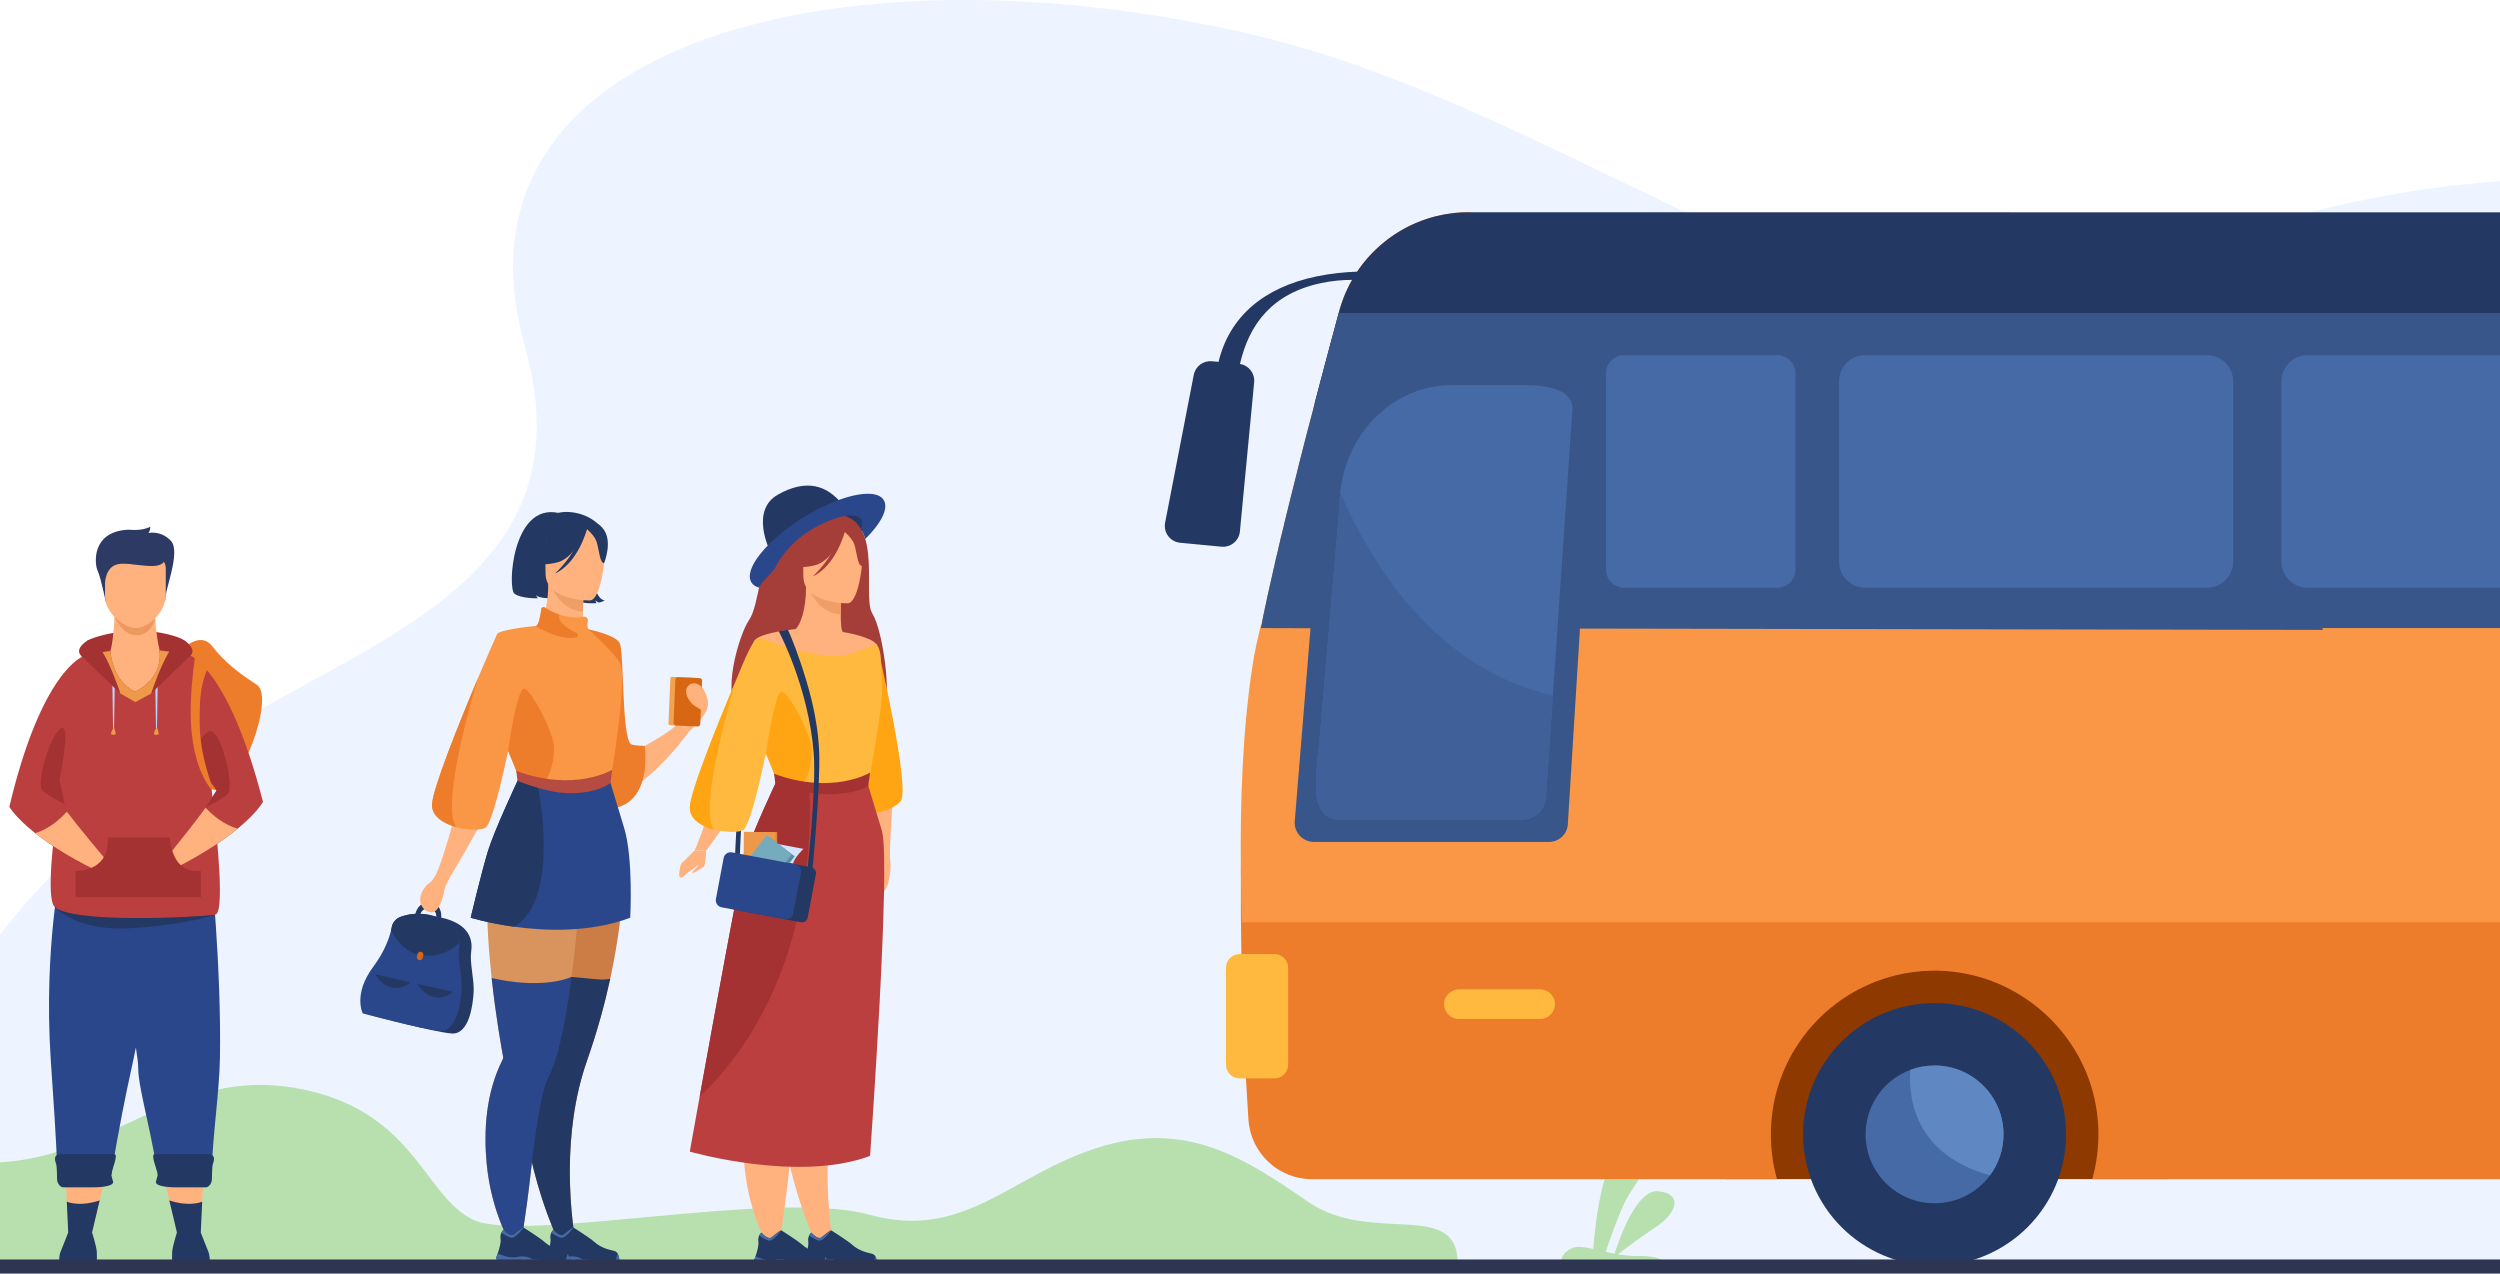 <svg width="530" height="270" viewBox="0 0 530 270" fill="none" xmlns="http://www.w3.org/2000/svg">
<g clip-path="url(#clip0_321_19525)">
<path d="M696.765 184.856C696.738 186.267 696.683 187.653 696.628 189.036C696.545 190.419 696.462 191.775 696.38 193.131C696.157 196.035 695.854 198.914 695.466 201.708C694.995 205.304 694.414 208.846 693.748 212.251C693.553 213.219 693.36 214.159 693.167 215.102C693.084 215.49 693.002 215.85 692.917 216.208L692.862 216.403C692.751 216.9 692.641 217.398 692.528 217.896C692.446 218.366 692.336 218.836 692.223 219.279C691.807 220.995 691.364 222.683 690.921 224.314C690.893 224.452 690.838 224.589 690.811 224.729C690.756 224.897 690.728 225.062 690.673 225.227C690.175 227.081 689.649 228.852 689.12 230.595C688.399 232.946 687.653 235.19 686.904 237.374C686.681 238.009 686.461 238.647 686.238 239.255C685.905 240.167 685.572 241.08 685.269 241.966V241.993C684.964 242.714 684.716 243.377 684.438 244.07C684.022 245.175 683.579 246.228 683.163 247.279C682.527 248.829 681.889 250.323 681.28 251.706C681.142 252.039 681.002 252.341 680.864 252.646C680.586 253.282 680.311 253.892 680.061 254.472C679.507 255.691 678.954 256.851 678.425 257.932C677.9 259.01 677.401 260.035 676.93 260.976C675.158 264.463 673.663 267.339 672.997 268.585C672.774 269.027 672.636 269.278 672.636 269.278C672.636 269.278 -9.898 269.36 -9.926 269.333C-27.96 229.072 -7.517 198.301 35.258 163.518C67.283 137.424 126.76 128.402 111.245 73.308C92.935 8.367 179.449 -12.886 265.798 7.399C333.336 23.255 395.5 79.539 442.319 60.667C533.045 24.085 576.539 40.384 601.665 50.927C602.469 51.26 603.272 51.592 604.046 51.95C607.73 53.553 611.443 55.379 615.182 57.4C615.958 57.815 616.734 58.258 617.536 58.701C620.14 60.167 622.772 61.745 625.404 63.433C626.623 64.236 627.843 65.039 629.087 65.867C629.17 65.922 629.28 65.977 629.365 66.062C631.055 67.195 632.746 68.358 634.436 69.604C636.402 71.042 638.37 72.538 640.363 74.114C643.881 76.88 647.4 79.869 650.945 83.051C652.303 84.269 653.632 85.515 654.99 86.788C656.57 88.254 658.092 89.749 659.56 91.27C660.917 92.681 662.246 94.092 663.521 95.502C663.964 95.973 664.407 96.471 664.851 96.971C665.932 98.189 666.957 99.432 667.981 100.65C668.922 101.783 669.809 102.946 670.695 104.082C671.028 104.525 671.361 104.967 671.692 105.383C672.218 106.103 672.744 106.793 673.242 107.514C674.321 109.037 675.375 110.53 676.344 112.051C677.674 114.072 678.921 116.091 680.086 118.112C680.251 118.389 680.419 118.664 680.584 118.97C680.722 119.217 680.862 119.467 681 119.715C681.388 120.408 681.776 121.128 682.164 121.819C684.768 126.716 686.984 131.641 688.84 136.566C688.95 136.871 689.06 137.174 689.173 137.479C689.366 137.977 689.534 138.475 689.699 138.973C690.032 139.885 690.335 140.798 690.64 141.711C690.918 142.597 691.194 143.51 691.472 144.395C691.499 144.505 691.554 144.645 691.582 144.756C691.805 145.501 691.998 146.221 692.218 146.969C692.579 148.297 692.939 149.626 693.242 150.954C693.74 153.057 694.184 155.133 694.572 157.234C694.599 157.427 694.654 157.65 694.682 157.845C695.043 159.866 695.348 161.857 695.624 163.85C696.565 170.989 696.898 178.018 696.76 184.854L696.765 184.856Z" fill="#EDF4FF"/>
<path d="M-32 269C-32 269 -24.563 247.841 -0.251 246.443C24.065 245.047 37.574 226.272 62.7 230.664C87.825 235.056 89.71 253.491 100.288 258.576C110.866 263.661 164.11 251.977 184.303 257.518C204.5 263.058 213.961 249.266 232.747 243.298C251.534 237.334 263.855 245.512 277.37 254.819C290.885 264.127 309.8 253.773 308.974 268.56L-32 268.997V269Z" fill="#B8E0AF"/>
<path d="M353.878 268H331.36C330.153 266.935 332.194 264.516 334.329 264.354C335.255 264.282 336.427 264.483 337.767 264.776C338.078 260.495 339.846 241.251 346.516 242.023C354.014 242.889 346.516 250.497 344.397 255.003C342.825 258.339 341.171 263.125 340.413 265.383C341.022 265.521 341.652 265.656 342.296 265.778C343.291 262.604 346.989 251.928 351.691 252.547C357.211 253.276 354.993 257.558 351.079 260.099C348.209 261.968 344.682 264.625 343.009 265.907C344.428 266.147 345.908 266.309 347.413 266.273C351.27 266.177 353.152 267.361 353.884 267.997L353.878 268Z" fill="#B8E0AF"/>
<path d="M459.726 202.813H365.692V249.97H459.726V202.813Z" fill="#8E3900"/>
<path d="M410.131 268.326C425.523 268.326 438.001 255.862 438.001 240.488C438.001 225.113 425.523 212.649 410.131 212.649C394.739 212.649 382.262 225.113 382.262 240.488C382.262 255.862 394.739 268.326 410.131 268.326Z" fill="#233862"/>
<path d="M424.75 240.491C424.75 243.742 423.685 246.747 421.883 249.173C419.223 252.768 414.948 255.094 410.131 255.094C402.056 255.094 395.509 248.557 395.509 240.491C395.509 234.228 399.451 228.887 404.991 226.81C406.589 226.21 408.323 225.885 410.131 225.885C418.206 225.885 424.75 232.422 424.75 240.491Z" fill="#466AA5"/>
<path d="M700.339 133.14C699.981 130.573 699.59 128.002 699.125 125.397C699.09 125.148 699.019 124.861 698.983 124.61C698.483 121.901 697.911 119.224 697.269 116.512L311.338 45.013C310.767 45.013 310.16 45.013 309.589 45.049C309.482 45.049 309.34 45.084 309.23 45.084C308.982 45.084 308.765 45.12 308.552 45.12H308.517C308.41 45.155 308.304 45.155 308.194 45.155C308.052 45.191 307.91 45.191 307.8 45.226C306.728 45.333 305.656 45.548 304.584 45.797C304.442 45.832 304.3 45.868 304.155 45.903C304.119 45.939 304.084 45.939 304.048 45.939C303.835 46.01 303.619 46.045 303.441 46.116C303.299 46.152 303.157 46.187 303.012 46.223C302.799 46.294 302.582 46.364 302.369 46.435C302.156 46.506 301.94 46.577 301.727 46.648C301.62 46.684 301.514 46.755 301.368 46.79C301.155 46.861 300.904 46.971 300.655 47.077C300.477 47.148 300.261 47.219 300.084 47.329C299.761 47.435 299.477 47.577 299.154 47.722C298.976 47.829 298.795 47.9 298.582 48.006C298.476 48.077 298.334 48.112 298.224 48.183C297.975 48.325 297.759 48.432 297.546 48.541C297.333 48.683 297.116 48.79 296.903 48.935C296.69 49.041 296.509 49.148 296.296 49.293C296.261 49.328 296.225 49.328 296.19 49.364C295.973 49.47 295.796 49.612 295.618 49.718C295.441 49.86 295.26 49.967 295.082 50.112C294.905 50.218 294.724 50.325 294.546 50.47C294.44 50.541 294.333 50.647 294.188 50.718C293.723 51.076 293.258 51.466 292.832 51.86C292.725 51.931 292.619 52.002 292.548 52.073C292.406 52.215 292.261 52.321 292.154 52.428C292.012 52.569 291.867 52.679 291.725 52.821L290.94 53.605C290.798 53.746 290.656 53.892 290.546 54.033C290.369 54.175 290.223 54.353 290.081 54.498C290.01 54.604 289.904 54.711 289.797 54.817C289.62 55.066 289.439 55.282 289.261 55.495C289.155 55.601 289.084 55.707 288.974 55.817C288.903 55.959 288.796 56.065 288.725 56.172C288.548 56.423 288.367 56.636 288.189 56.885C288.118 56.991 288.047 57.097 287.976 57.242C287.87 57.349 287.799 57.455 287.728 57.6C287.585 57.778 287.443 57.994 287.298 58.207C287.298 58.23 287.286 58.242 287.263 58.242C287.227 58.349 287.156 58.42 287.121 58.526C287.014 58.668 286.943 58.813 286.836 58.955C286.765 59.097 286.694 59.168 286.659 59.313C286.623 59.313 286.623 59.348 286.623 59.348C286.588 59.458 286.517 59.561 286.446 59.671C286.339 59.848 286.233 60.064 286.123 60.242C286.016 60.493 285.874 60.742 285.765 60.993C285.658 61.206 285.551 61.422 285.48 61.635C285.409 61.741 285.374 61.848 285.303 61.954C285.267 62.096 285.232 62.206 285.161 62.312C285.054 62.56 284.983 62.777 284.873 63.025C284.802 63.238 284.696 63.454 284.625 63.702C284.589 63.809 284.518 63.95 284.483 64.096C284.447 64.202 284.412 64.308 284.376 64.418C284.341 64.489 284.341 64.56 284.305 64.631C284.27 64.737 284.234 64.879 284.199 64.989C284.128 65.166 284.092 65.347 284.021 65.524C283.986 65.666 283.95 65.811 283.915 65.953C283.879 66.095 283.844 66.205 283.808 66.347C283.414 67.737 283.059 69.165 282.665 70.665C282.594 70.916 282.523 71.165 282.452 71.413C282.023 72.984 281.596 74.587 281.167 76.228C281.06 76.551 280.989 76.905 280.883 77.263C280.847 77.441 280.812 77.586 280.776 77.728C280.634 78.228 280.492 78.728 280.382 79.227C280.24 79.727 280.098 80.263 279.953 80.763C279.953 80.833 279.918 80.904 279.882 81.014C279.847 81.266 279.775 81.514 279.704 81.765C279.633 81.978 279.598 82.159 279.562 82.336C279.42 82.801 279.314 83.23 279.204 83.691C279.026 84.297 278.881 84.903 278.704 85.51C278.597 85.974 278.452 86.474 278.345 86.974C277.951 88.438 277.561 89.934 277.167 91.434C276.989 92.182 276.808 92.895 276.595 93.646C276.418 94.395 276.201 95.146 276.024 95.894C275.846 96.642 275.63 97.394 275.452 98.142C275.275 98.819 275.129 99.497 274.952 100.177C274.451 102.141 273.951 104.102 273.486 106.027C273.309 106.775 273.128 107.491 272.95 108.204C272.879 108.456 272.844 108.704 272.773 108.917C272.595 109.665 272.414 110.378 272.237 111.094C272.201 111.236 272.201 111.342 272.166 111.487C272.024 112.058 271.882 112.629 271.736 113.2C271.665 113.451 271.63 113.7 271.559 113.912C271.417 114.554 271.271 115.16 271.129 115.767C271.058 116.16 270.952 116.515 270.881 116.873C270.703 117.515 270.558 118.121 270.416 118.763C270.416 118.798 270.416 118.869 270.38 118.905C270.309 119.259 270.238 119.617 270.167 119.94C270.132 120.011 270.132 120.046 270.132 120.121C270.061 120.404 269.99 120.691 269.918 120.975C269.847 121.298 269.776 121.652 269.705 121.975C269.528 122.652 269.383 123.294 269.24 123.974C269.205 124.116 269.169 124.297 269.134 124.474C268.956 125.261 268.776 126.08 268.598 126.864C268.562 127.148 268.491 127.435 268.42 127.722C268.42 127.793 268.385 127.864 268.385 127.935C268.314 128.183 268.278 128.47 268.207 128.718C268.172 128.825 268.172 128.931 268.136 129.041C268.065 129.434 267.994 129.825 267.888 130.218V130.254C267.852 130.505 267.781 130.718 267.746 130.966C267.604 131.718 267.461 132.427 267.316 133.143C266.567 136.855 265.996 140.099 265.673 142.705C263.923 155.834 263.245 170.427 263.064 184.556C263.029 190.623 263.064 196.579 263.171 202.252C263.206 204.819 263.277 207.318 263.348 209.744C263.561 216.664 263.849 223.05 264.133 228.616C264.31 231.864 264.527 234.789 264.669 237.392C265.169 244.49 271.026 249.985 278.135 249.985H376.715C376.679 249.879 376.679 249.772 376.644 249.663C375.824 246.738 375.43 243.671 375.43 240.494C375.43 227.152 382.966 215.555 394.04 209.74C398.718 207.28 404.006 205.887 409.611 205.78C415.575 205.709 421.218 207.138 426.148 209.74C437.113 215.484 444.687 226.865 444.865 239.994C444.9 243.348 444.471 246.593 443.651 249.663C443.615 249.769 443.58 249.876 443.58 249.985H640.135C639.28 246.951 638.779 243.777 638.779 240.494C638.779 221.051 654.567 205.316 673.997 205.316C681.497 205.316 688.461 207.634 694.143 211.63C694.179 211.453 694.25 211.272 694.286 211.095C694.857 208.989 695.429 206.812 695.964 204.603C696.107 204.032 696.252 203.426 696.358 202.82C696.5 202.178 696.646 201.536 696.788 200.894L696.859 200.643C696.965 200.178 697.072 199.714 697.182 199.217C697.43 198.005 697.682 196.792 697.931 195.541C698.786 191.151 699.539 186.585 700.146 181.947C700.646 178.345 701.04 174.633 701.324 170.889C701.431 169.141 701.537 167.393 701.644 165.609C701.715 163.826 701.786 162.042 701.821 160.22C701.999 151.406 701.573 142.347 700.355 133.14H700.339Z" fill="#ED7D2B"/>
<path d="M326.506 216.02H309.285C307.558 216.02 306.144 214.607 306.144 212.882C306.144 211.156 307.558 209.744 309.285 209.744H326.506C328.234 209.744 329.648 211.156 329.648 212.882C329.648 214.607 328.234 216.02 326.506 216.02Z" fill="#FFB93E"/>
<path d="M700.339 133.14C700.339 133.14 267.468 131.844 267.284 132.605C266.545 135.665 265.976 138.336 265.634 140.477C263.432 154.286 262.887 170.144 263.061 184.563C263.106 188.336 263.203 192.009 263.332 195.521H545.859V195.538H697.911C698.767 191.148 699.519 186.582 700.126 181.944C700.627 178.342 701.021 174.63 701.305 170.886C701.411 169.138 701.518 167.39 701.624 165.606C701.695 163.823 701.766 162.039 701.802 160.217C701.979 151.403 701.553 142.344 700.336 133.137L700.339 133.14Z" fill="#F99746"/>
<path d="M262.809 202.262H270.189C271.791 202.262 273.092 203.561 273.092 205.161V225.724C273.092 227.323 271.791 228.623 270.189 228.623H262.809C261.207 228.623 259.906 227.323 259.906 225.724V205.161C259.906 203.561 261.207 202.262 262.809 202.262Z" fill="#FFB93E"/>
<path d="M700.339 133.14C699.98 130.573 699.59 128.002 699.125 125.396C699.089 125.148 699.018 124.861 698.983 124.609C698.482 121.9 697.911 119.224 697.268 116.511C696.874 114.799 696.413 113.086 695.948 111.374C695.66 110.41 695.412 109.484 695.128 108.52C695.092 108.378 695.021 108.197 694.986 108.055C694.627 106.914 694.272 105.737 693.914 104.595C693.52 103.418 693.129 102.241 692.7 101.064C692.487 100.422 692.27 99.78 692.022 99.138C691.88 98.745 691.738 98.355 691.592 97.961C689.2 91.611 686.343 85.261 682.985 78.947C682.484 78.053 681.984 77.124 681.484 76.234C681.306 75.915 681.125 75.593 680.948 75.273C680.735 74.88 680.518 74.522 680.305 74.167C678.804 71.561 677.199 68.959 675.485 66.353C674.235 64.389 672.876 62.463 671.485 60.503C670.842 59.574 670.164 58.684 669.486 57.755C669.057 57.22 668.627 56.649 668.201 56.078C667.058 54.614 665.915 53.117 664.701 51.653C663.381 50.083 662.057 48.48 660.665 46.909C660.094 46.267 659.522 45.626 658.951 45.016H426.07C426.07 45.016 426.058 45.007 426.048 45H311.335C310.754 45 310.176 45.016 309.601 45.052C309.475 45.061 309.346 45.071 309.22 45.081C309.004 45.097 308.784 45.113 308.565 45.136C308.545 45.136 308.526 45.136 308.507 45.142C308.4 45.152 308.3 45.161 308.193 45.174H308.184C308.058 45.187 307.925 45.203 307.8 45.222C306.718 45.355 305.649 45.555 304.603 45.806C304.455 45.842 304.306 45.88 304.154 45.919C304.116 45.929 304.08 45.938 304.041 45.948C303.841 46 303.638 46.058 303.438 46.116C303.299 46.155 303.163 46.197 303.028 46.238C302.811 46.306 302.595 46.374 302.379 46.445C302.162 46.516 301.949 46.59 301.736 46.667C301.62 46.706 301.504 46.748 301.391 46.793C301.152 46.88 300.916 46.974 300.68 47.071C300.48 47.151 300.28 47.232 300.08 47.319C299.773 47.451 299.47 47.59 299.169 47.732C298.979 47.819 298.788 47.912 298.601 48.009C298.475 48.073 298.349 48.135 298.223 48.202C298.001 48.319 297.778 48.438 297.558 48.56C297.339 48.683 297.119 48.806 296.903 48.931C296.706 49.051 296.512 49.17 296.315 49.289C296.27 49.318 296.228 49.344 296.186 49.373C295.999 49.489 295.812 49.612 295.624 49.734C295.444 49.854 295.266 49.973 295.088 50.099C294.911 50.221 294.736 50.347 294.565 50.473C294.449 50.56 294.336 50.644 294.22 50.731C293.745 51.089 293.28 51.463 292.828 51.85C292.738 51.927 292.648 52.008 292.554 52.089C292.418 52.208 292.283 52.327 292.15 52.45C292.015 52.572 291.882 52.692 291.753 52.821C291.479 53.079 291.211 53.343 290.946 53.614C290.811 53.756 290.675 53.898 290.539 54.043C290.394 54.201 290.249 54.359 290.11 54.517C290.013 54.623 289.919 54.733 289.826 54.843C289.632 55.062 289.448 55.281 289.27 55.504C289.18 55.614 289.09 55.726 288.999 55.839C288.909 55.952 288.818 56.068 288.734 56.181C288.557 56.413 288.383 56.649 288.215 56.884C288.131 57 288.05 57.116 287.969 57.236C287.889 57.352 287.805 57.471 287.727 57.59C285.151 57.681 282.19 57.958 279.145 58.59C267.794 60.954 260.623 67.211 258.327 76.718L256.945 76.586C255.102 76.412 253.429 77.66 253.078 79.475L247.005 110.81C246.601 112.89 248.08 114.863 250.191 115.063L258.944 115.899C260.92 116.086 262.673 114.641 262.86 112.667L265.882 81.043C266.063 79.146 264.73 77.457 262.87 77.163C264.849 68.594 269.805 62.167 280.15 59.996C282.432 59.519 284.644 59.338 286.652 59.332C286.652 59.335 286.649 59.338 286.646 59.342C286.581 59.448 286.523 59.561 286.465 59.671C286.358 59.864 286.252 60.061 286.148 60.254C286.022 60.496 285.897 60.741 285.777 60.986C285.674 61.196 285.577 61.409 285.48 61.622C285.428 61.738 285.373 61.854 285.325 61.97C285.273 62.089 285.222 62.205 285.173 62.325C285.073 62.56 284.976 62.796 284.883 63.034C284.796 63.254 284.715 63.476 284.631 63.699C284.582 63.834 284.534 63.969 284.489 64.105C284.45 64.211 284.415 64.321 284.379 64.431C284.356 64.498 284.334 64.56 284.311 64.627C284.273 64.75 284.234 64.873 284.195 64.995C284.14 65.172 284.089 65.347 284.037 65.524C283.992 65.672 283.95 65.824 283.911 65.975C283.882 66.098 283.843 66.224 283.811 66.35C283.433 67.746 283.046 69.184 282.649 70.668C282.581 70.913 282.516 71.161 282.448 71.41C282.025 72.974 281.599 74.58 281.16 76.218C281.067 76.573 280.973 76.928 280.876 77.286C280.85 77.379 280.824 77.473 280.799 77.569C280.731 77.831 280.66 78.095 280.589 78.359C280.511 78.653 280.434 78.943 280.359 79.237C280.227 79.743 280.091 80.249 279.956 80.759C279.936 80.836 279.914 80.917 279.891 80.998C279.811 81.297 279.73 81.601 279.652 81.901C279.614 82.046 279.575 82.191 279.539 82.336C279.42 82.784 279.304 83.229 279.187 83.681C279.187 83.691 279.187 83.694 279.181 83.7C279.023 84.3 278.865 84.906 278.706 85.513H404.923V133.143H700.345L700.339 133.14Z" fill="#233862"/>
<path d="M700.339 133.14C699.981 130.573 699.59 128.003 699.125 125.397C699.09 125.149 699.019 124.862 698.983 124.61C698.483 121.901 697.911 119.224 697.269 116.512C696.875 114.8 696.413 113.087 695.948 111.375C695.661 110.41 695.412 109.485 695.128 108.521C695.093 108.379 695.022 108.198 694.986 108.056C694.628 106.914 694.273 105.737 693.914 104.596C693.52 103.419 693.13 102.241 692.7 101.064C692.487 100.423 692.271 99.781 692.022 99.139C691.88 98.746 691.738 98.355 691.593 97.962C689.2 91.612 686.343 85.262 682.985 78.947C682.485 78.054 681.984 77.125 681.484 76.235C681.306 75.916 681.126 75.593 680.948 75.274C680.735 74.88 680.519 74.522 680.306 74.168C678.804 71.562 677.2 68.959 675.485 66.353H283.805C283.411 67.743 283.056 69.172 282.662 70.672C282.591 70.923 282.52 71.172 282.449 71.42C282.019 72.991 281.593 74.593 281.164 76.235C281.057 76.558 280.986 76.912 280.88 77.27C280.844 77.448 280.809 77.593 280.773 77.735C280.631 78.234 280.489 78.734 280.379 79.234C280.237 79.734 280.095 80.269 279.95 80.769C279.95 80.84 279.914 80.911 279.879 81.021C279.843 81.272 279.772 81.521 279.701 81.772C279.63 81.985 279.595 82.166 279.559 82.343C279.417 82.808 279.311 83.237 279.201 83.698C279.023 84.304 278.878 84.91 278.7 85.516C278.594 85.981 278.449 86.481 278.342 86.981C277.948 88.445 277.557 89.941 277.164 91.441C276.986 92.189 276.805 92.902 276.592 93.653C276.414 94.401 276.198 95.153 276.021 95.901C275.843 96.649 275.627 97.401 275.449 98.149C275.272 98.826 275.126 99.503 274.949 100.184C274.448 102.148 273.948 104.109 273.483 106.034C273.305 106.782 273.125 107.498 272.947 108.211C272.876 108.463 272.84 108.711 272.769 108.924C272.592 109.672 272.411 110.385 272.233 111.101C272.198 111.242 272.198 111.349 272.162 111.494C272.02 112.065 271.878 112.636 271.733 113.207C271.662 113.458 271.626 113.706 271.555 113.919C271.413 114.561 271.268 115.167 271.126 115.774C271.055 116.167 270.948 116.522 270.877 116.88C270.7 117.522 270.555 118.128 270.412 118.77C270.412 118.805 270.412 118.876 270.377 118.912C270.306 119.266 270.235 119.624 270.164 119.947C270.128 120.018 270.128 120.053 270.128 120.127C270.057 120.411 269.986 120.698 269.915 120.982C269.844 121.305 269.773 121.659 269.702 121.982C269.525 122.659 269.379 123.301 269.237 123.981C269.202 124.123 269.166 124.304 269.131 124.481C268.953 125.268 268.772 126.087 268.595 126.871C268.559 127.155 268.488 127.442 268.417 127.729C268.417 127.8 268.382 127.871 268.382 127.942C268.311 128.19 268.275 128.477 268.204 128.725C268.169 128.832 268.169 128.938 268.133 129.048C268.062 129.441 267.991 129.831 267.884 130.225V130.26C267.849 130.512 267.778 130.725 267.742 130.973C267.6 131.725 267.458 132.434 267.313 133.15L277.812 133.185H281.777L303.422 133.221L330.174 133.256H334.962L492.442 133.54C492.406 133.398 492.371 133.256 492.3 133.147H700.355L700.339 133.14Z" fill="#38568A"/>
<path d="M338.126 82.224C338.317 79.163 335.882 76.577 332.812 76.577H308.487C292.832 76.577 282.048 88.967 280.137 104.895L274.49 174.088C274.296 176.459 276.169 178.487 278.548 178.487H328.408C330.51 178.487 332.25 176.855 332.379 174.759L338.123 82.227L338.126 82.224Z" fill="#38568A"/>
<path d="M333.367 86.619L329.209 147.482L327.753 168.776C327.753 171.518 325.528 173.74 322.787 173.74H283.934C277.108 173.74 279.139 163.629 279.688 157.25L283.982 107.227C283.982 106.263 284.031 105.308 284.131 104.366C285.454 91.579 295.563 81.633 307.839 81.633H322.403C325.357 81.633 333.364 81.633 333.364 86.619H333.367Z" fill="#466AA5"/>
<path d="M424.75 240.491C424.75 243.742 423.685 246.748 421.883 249.173C405.65 244.7 404.578 232.422 404.991 226.814C406.589 226.214 408.323 225.888 410.131 225.888C418.206 225.888 424.75 232.425 424.75 240.494V240.491Z" fill="#5F87C1"/>
<path d="M329.209 147.482L327.753 168.777C327.753 171.518 325.528 173.74 322.787 173.74H283.934C277.108 173.74 279.139 163.63 279.688 157.25L283.982 107.227C283.982 106.263 284.031 105.308 284.131 104.367C290.901 120.127 304.465 141.732 329.206 147.482H329.209Z" fill="#3F6098"/>
<path d="M395.435 75.287H467.878C470.946 75.287 473.432 77.773 473.432 80.834V119.05C473.432 122.114 470.942 124.597 467.878 124.597H395.435C392.371 124.597 389.881 122.111 389.881 119.05V80.834C389.881 77.77 392.371 75.287 395.435 75.287Z" fill="#466AA5"/>
<path d="M376.789 75.287H344.335C342.208 75.287 340.483 77.009 340.483 79.134V120.753C340.483 122.878 342.208 124.6 344.335 124.6H376.789C378.917 124.6 380.641 122.878 380.641 120.753V79.134C380.641 77.009 378.917 75.287 376.789 75.287Z" fill="#466AA5"/>
<path d="M489.213 75.287H561.657C564.721 75.287 567.21 77.773 567.21 80.834V119.05C567.21 122.114 564.721 124.597 561.657 124.597H489.213C486.146 124.597 483.66 122.111 483.66 119.05V80.834C483.66 77.77 486.149 75.287 489.213 75.287Z" fill="#466AA5"/>
<path d="M183.194 109.284C181.844 107.236 176.478 108.381 171.212 111.845C165.946 115.308 162.773 119.778 164.125 121.826C165.475 123.874 170.841 122.729 176.107 119.266C181.373 115.802 184.546 111.332 183.194 109.284Z" fill="#233862"/>
<path d="M155.685 185.42L156.725 185.482C156.715 185.459 157.128 167.347 158.72 160.02C161.684 146.369 169.429 135.681 169.513 135.587L167.654 134.991C167.563 135.091 166.094 137.361 164.012 141.557C162.094 145.42 159.014 151.858 157.651 159.352C156.308 166.754 155.646 185.32 155.685 185.42Z" fill="#233862"/>
<path d="M174.473 109.126C174.473 109.126 167.677 107.678 164.416 113.199C161.155 118.72 160.974 128.312 158.798 131.45C156.625 134.587 152.79 147.829 156.864 150.79C160.942 153.754 186.057 150.68 187.465 149.329C188.876 147.978 187.381 134.071 184.927 130.047C182.474 126.019 188.453 107.075 174.47 109.126H174.473Z" fill="#A53D38"/>
<path d="M186.031 176.107C181.243 160.814 186.641 151.742 186.122 144.092C185.734 138.364 186.845 138.219 185.847 136.645C184.833 135.046 179.248 134.046 178.734 134.001C178.337 133.791 178.24 132.004 178.247 130.25C178.253 128.144 178.415 125.906 178.415 125.906L171.302 124.5L170.879 124.416C170.899 129.357 169.597 132.601 168.651 133.362C167.767 133.452 163.973 133.881 161.636 134.755C160.754 135.084 160.083 135.478 159.85 135.939C157.897 139.79 155.947 149.503 154.575 156.434C153.809 160.298 153.228 163.294 152.925 163.929C152.076 165.703 149.486 175.455 147.271 180.267L149.712 180.36C149.712 180.36 159.424 167.157 160.273 163.548C160.541 162.407 161.19 160.156 161.952 157.611C163.634 162.226 164.499 164.168 164.457 165.964C164.403 168.292 162.824 170.385 159.521 177.784C157.697 181.873 190.926 191.722 186.034 176.103L186.031 176.107Z" fill="#FFB27D"/>
<path d="M167.854 248.785C168.322 250.646 168.839 252.417 169.362 254.065C169.475 254.419 169.585 254.764 169.698 255.106C169.753 255.274 169.811 255.442 169.866 255.606C169.975 255.932 170.085 256.251 170.195 256.564C170.337 256.97 170.479 257.37 170.618 257.754C170.721 258.041 170.825 258.318 170.925 258.592C172.484 262.769 173.788 265.417 173.788 265.417L176.894 265.204C176.894 265.204 175.729 259.663 175.496 251.723C175.49 251.439 175.48 251.156 175.474 250.865C175.461 250.249 175.454 249.624 175.454 248.982C175.454 248.721 175.454 248.453 175.458 248.185C175.519 241.348 176.368 233.27 179.071 225.555C181.269 219.283 182.864 213.416 184.017 208.111C187.736 190.993 186.861 179.744 186.861 179.744L169.385 181.786L168.571 181.879C168.497 189.896 168.29 200.784 168.109 209.295C168.077 210.772 168.048 212.178 168.019 213.484C167.899 218.947 167.806 222.685 167.806 222.685C164.445 229.912 165.665 240.113 167.848 248.782L167.854 248.785Z" fill="#FFB27D"/>
<path d="M178.415 125.906C178.415 125.906 178.253 128.141 178.247 130.25C174.266 130.137 172.161 126.509 171.299 124.5L178.411 125.906H178.415Z" fill="#EF9E67"/>
<path d="M189.27 169.46C189.27 169.46 188.44 180.999 188.718 182.376C188.995 183.753 188.627 188.668 186.738 189.574C184.85 190.48 181.124 166.718 189.27 169.46Z" fill="#FFB27D"/>
<path d="M179.742 127.902C179.742 127.902 170.324 128.057 170.317 122.197C170.311 116.337 169.09 112.409 175.105 112.064C181.12 111.716 182.289 113.951 182.767 115.908C183.245 117.863 182.192 127.712 179.742 127.905V127.902Z" fill="#FFB27D"/>
<path d="M179.394 111.919C179.394 111.919 176.814 118.795 172.856 119.811C168.897 120.827 167.18 119.769 167.18 119.769C167.18 119.769 170.215 117.36 170.844 113.154C170.844 113.154 177.443 108.646 179.39 111.919H179.394Z" fill="#A53D38"/>
<path d="M178.757 112.477C178.757 112.477 180.681 114.012 181.153 115.505C181.621 116.998 181.834 120.069 182.728 119.965C182.728 119.965 184.672 115.292 182.486 112.648C180.171 109.845 178.754 112.477 178.754 112.477H178.757Z" fill="#A53D38"/>
<path d="M185.983 136.829C185.983 136.829 193.135 167.267 190.926 169.85C188.718 172.433 183.055 172.846 182.228 172.294C181.399 171.743 185.986 136.826 185.986 136.826L185.983 136.829Z" fill="#FFA412"/>
<path d="M179.113 112.709C179.113 112.709 177.275 119.907 172.281 122.213C172.281 122.213 177.275 117.788 177.698 113.038C178.121 108.284 179.113 112.709 179.113 112.709Z" fill="#A53D38"/>
<path d="M157.829 247.282C158.834 257.992 163.26 264.923 163.26 264.923L164.771 266.297C164.771 266.297 166.146 258.453 167.141 249.475C168.087 240.942 169.385 231.908 170.854 229.151C173.049 225.033 174.667 216.609 175.829 207.711C177.753 192.986 178.435 176.951 178.435 176.951L160.716 176.074C158.934 179.067 158.159 183.975 157.971 189.554C157.778 195.424 158.239 202.035 158.882 207.943C159.78 216.215 161.026 223.111 161.316 224.662C161.316 224.662 161.316 224.665 161.316 224.668C161.355 224.871 161.294 225.075 161.2 225.262C157.674 232.234 157.164 240.206 157.826 247.285L157.829 247.282Z" fill="#FFB27D"/>
<path d="M184.459 245.047C169.197 250.775 146.235 244.141 146.235 244.141C146.235 244.141 147.081 239.4 148.324 232.518C151.443 215.239 157.061 184.443 158.049 181.176C159.431 176.613 164.451 165.967 164.451 165.967C166.805 166.75 169.239 167.16 171.561 167.331C178.267 167.834 184.017 166.396 184.017 166.396C184.017 166.396 184.953 169.527 186.952 176.068C188.95 182.611 184.456 245.047 184.456 245.047H184.459Z" fill="#BC3F3F"/>
<path d="M186.877 148.568C186.115 156.095 184.023 166.306 184.023 166.306C182.867 166.915 181.692 167.364 180.52 167.68C172.419 169.876 164.457 165.877 164.457 165.877C164.457 165.877 164.444 165.645 164.425 165.361C164.409 165.129 164.386 164.867 164.357 164.674C164.299 164.248 162.375 159.678 162.375 159.678C162.375 159.678 162.304 160.033 162.175 160.64C161.471 163.981 159.059 174.955 157.58 175.945C156.725 176.516 153.981 176.526 151.411 175.826C148.734 175.1 146.238 173.601 146.238 171.166C146.238 168.051 151.911 153.957 155.998 144.302C155.998 144.292 156.002 144.289 156.002 144.289C158.178 139.142 159.443 135.559 161.106 135.159C161.106 135.159 172.303 139.709 178.505 139.013C180.636 138.774 184.546 136.974 185.747 136.529C185.782 136.565 185.815 136.603 185.847 136.642C185.873 136.671 185.895 136.7 185.918 136.732C185.944 136.765 185.963 136.8 185.983 136.832C186.89 138.171 186.748 140.39 186.793 141.235C186.883 142.889 187.216 145.201 186.874 148.572L186.877 148.568Z" fill="#FFB93E"/>
<path d="M162.372 159.756C162.372 159.756 164.293 164.338 164.354 164.767C164.38 164.961 164.406 165.222 164.422 165.457C165.352 166.215 166.476 166.789 167.619 167.138C170.87 168.121 172.284 161.894 172.09 158.788C171.897 155.682 167.296 146.814 165.765 146.63C164.235 146.446 162.372 159.759 162.372 159.759V159.756Z" fill="#FFA412"/>
<path d="M162.175 160.72C162.301 160.114 162.372 159.756 162.372 159.756C162.272 160.085 162.204 160.404 162.175 160.72Z" fill="#E58638"/>
<path d="M175.603 168.386C181.541 168.386 183.894 166.722 184.075 166.583L184.459 163.79C184.401 163.832 176.436 168.611 164.109 164.035L164.371 166.151C169.111 167.912 172.52 168.386 175.603 168.386Z" fill="#A53232"/>
<path d="M146.238 171.275C146.238 173.717 148.731 175.22 151.411 175.948C147.72 171.559 155.795 145.004 156.002 144.327C151.914 154.012 146.242 168.15 146.242 171.272L146.238 171.275Z" fill="#FFA412"/>
<path d="M172.003 268.023H173.985C174.651 267.919 175.141 267.726 175.823 267.636C176.856 267.5 177.334 267.923 177.427 268.023C177.44 268.036 177.447 268.042 177.447 268.042H185.87C186.083 267.739 185.88 267.039 185.68 266.523C185.544 266.171 185.253 265.907 184.892 265.804C183.997 265.546 182.238 265.317 180.624 263.856C179.716 263.037 176.242 260.844 176.242 260.844H176.223C176.145 260.844 175.784 260.953 174.202 262.285C173.385 262.972 171.993 261.315 171.993 261.315C171.993 261.315 171.732 261.531 171.538 261.934C171.38 262.25 171.267 262.688 171.357 263.224C171.483 263.982 171.076 265.391 170.754 266.342C170.557 266.92 170.392 267.329 170.392 267.329C170.392 267.329 170.298 267.803 172.003 268.019V268.023Z" fill="#233862"/>
<path d="M171.539 261.933C172.013 262.265 173.011 262.923 173.673 263.007C174.567 263.123 176.24 260.843 176.24 260.843H176.22C176.143 260.843 175.781 260.953 174.199 262.285C173.382 262.972 171.991 261.314 171.991 261.314C171.991 261.314 171.729 261.53 171.536 261.933H171.539Z" fill="#466AA5"/>
<path d="M172.004 268.022H173.986C174.651 267.919 175.142 267.725 175.823 267.635C176.856 267.499 177.334 267.922 177.428 268.022C177.441 268.035 177.447 268.041 177.447 268.041H185.871C186.084 267.738 185.88 267.038 185.68 266.522C185.425 266.293 185.351 267.509 185.212 267.702C185.073 267.896 178.341 267.773 177.951 267.49C177.563 267.206 176.398 266.712 174.771 267.103C173.356 267.441 171.271 266.574 170.754 266.345C170.557 266.922 170.393 267.332 170.393 267.332C170.393 267.332 170.299 267.806 172.004 268.022Z" fill="#466AA5"/>
<path d="M161.423 268.023H163.405C164.07 267.919 164.561 267.726 165.242 267.636C166.275 267.5 166.753 267.923 166.847 268.023C166.86 268.036 166.866 268.042 166.866 268.042H175.289C175.503 267.739 175.299 267.039 175.099 266.523C174.963 266.171 174.673 265.907 174.311 265.804C173.417 265.546 171.657 265.317 170.043 263.856C169.136 263.037 165.662 260.844 165.662 260.844H165.642C165.565 260.844 165.203 260.953 163.621 262.285C162.804 262.972 161.413 261.315 161.413 261.315C161.413 261.315 161.151 261.531 160.958 261.934C160.799 262.25 160.686 262.688 160.777 263.224C160.903 263.982 160.496 265.391 160.173 266.342C159.976 266.92 159.811 267.329 159.811 267.329C159.811 267.329 159.718 267.803 161.423 268.019V268.023Z" fill="#233862"/>
<path d="M160.958 261.933C161.432 262.265 162.43 262.923 163.092 263.007C163.986 263.123 165.659 260.843 165.659 260.843H165.639C165.562 260.843 165.2 260.953 163.618 262.285C162.801 262.972 161.41 261.314 161.41 261.314C161.41 261.314 161.148 261.53 160.955 261.933H160.958Z" fill="#466AA5"/>
<path d="M161.423 268.022H163.405C164.07 267.919 164.561 267.725 165.242 267.635C166.275 267.499 166.753 267.922 166.847 268.022C166.86 268.035 166.866 268.041 166.866 268.041H175.289C175.503 267.738 175.299 267.038 175.099 266.522C174.844 266.293 174.77 267.509 174.631 267.702C174.489 267.896 167.76 267.773 167.37 267.49C166.982 267.206 165.817 266.712 164.189 267.103C162.775 267.441 160.69 266.574 160.173 266.345C159.976 266.922 159.811 267.332 159.811 267.332C159.811 267.332 159.718 267.806 161.423 268.022Z" fill="#466AA5"/>
<path d="M148.325 232.522C151.443 215.242 157.061 184.446 158.049 181.179C159.431 176.616 164.452 165.97 164.452 165.97C166.805 166.754 169.24 167.163 171.561 167.334C171.829 171.063 173.792 208.305 148.321 232.518L148.325 232.522Z" fill="#A53232"/>
<path d="M172.11 185.504L171.07 185.427C171.083 185.404 173.101 167.247 172.51 159.711C171.406 145.666 165.165 133.939 165.091 133.836L167.015 133.491C167.093 133.601 168.245 136.071 169.743 140.544C171.125 144.666 173.314 151.513 173.656 159.188C173.995 166.767 172.158 185.411 172.107 185.504H172.11Z" fill="#233862"/>
<path d="M159.527 181.518C159.527 181.518 160.537 179.038 162.139 178.418L170.33 179.96C170.33 179.96 168.309 181.882 168.118 183.133L159.527 181.518Z" fill="#D2E4FF"/>
<path d="M169.811 195.518L155.811 192.883C155.153 192.76 154.72 192.125 154.846 191.47L156.596 182.198C156.719 181.541 157.355 181.108 158.01 181.234L172.009 183.869C172.668 183.992 173.101 184.627 172.975 185.282L171.225 194.553C171.102 195.211 170.466 195.644 169.811 195.518Z" fill="#233862"/>
<path d="M164.776 176.419L158.083 176.36L158.009 184.932L164.701 184.99L164.776 176.419Z" fill="#E58638"/>
<path d="M164.396 176.416L157.7 176.357L157.625 184.929L164.321 184.988L164.396 176.416Z" fill="#EE9849"/>
<path d="M168.472 181.546L163.154 177.48L157.938 184.288L163.256 188.353L168.472 181.546Z" fill="#578E9B"/>
<path d="M167.864 181.095L162.546 177.03L157.331 183.837L162.648 187.902L167.864 181.095Z" fill="#74ACBE"/>
<path d="M166.388 194.873L152.983 192.351C152.16 192.196 151.621 191.406 151.776 190.584L153.412 181.908C153.567 181.086 154.358 180.548 155.182 180.702L168.587 183.224C169.41 183.379 169.949 184.169 169.795 184.992L168.158 193.667C168.003 194.489 167.212 195.028 166.388 194.873Z" fill="#2B478B"/>
<path d="M163.221 116.744C163.221 116.744 158.937 108.223 164.923 104.856C170.912 101.489 175.293 102.812 178.59 106.93L163.221 116.744Z" fill="#233862"/>
<path d="M187.346 105.991C186.112 104.018 181.802 104.337 176.597 106.465C174.563 107.298 172.397 108.407 170.221 109.758C167.515 111.445 165.162 113.286 163.312 115.092C159.867 118.459 158.185 121.681 159.298 123.468C159.641 124.013 160.151 124.364 160.919 124.571C161.681 122.929 163.873 121.391 164.493 120.114C165.368 118.304 167.586 115.031 171.645 112.503C174.76 110.561 177.86 109.42 179.994 109.281C181.234 109.2 182.151 109.462 182.551 110.103C182.864 110.606 182.832 111.287 182.509 112.074C182.813 112.583 183.158 113.306 183.442 114.26C186.816 110.932 188.45 107.759 187.346 105.991Z" fill="#2B478B"/>
<path d="M147.265 180.27C147.265 180.27 144.944 182.644 144.576 182.918C144.208 183.192 143.782 185.643 144.114 185.904C144.782 186.423 145.27 185.224 146.322 184.627C147.378 184.03 147.979 183.192 147.979 183.469C147.979 183.747 146.642 184.801 146.804 185.033C146.968 185.262 148.783 183.998 149.196 183.724C149.609 183.447 149.703 180.367 149.703 180.367L147.262 180.273L147.265 180.27Z" fill="#FFB27D"/>
<path d="M125.818 122.429L126.38 122.39L127.061 120.194C129.686 113.692 127.338 111.322 125.711 110.225C123.664 108.845 121.488 108.632 121.488 108.632C120.277 108.458 119.235 108.51 118.34 108.722H118.331C108.528 106.704 107.592 124.754 109.048 125.854C110.508 126.953 114.036 126.828 114.036 126.828C113.843 126.637 113.633 126.212 113.633 126.212C114.702 127.086 117.862 126.776 117.862 126.776C116.632 125.46 116.238 124.203 116.267 123.103L118.825 122.922C119.474 124.583 120.481 126.212 121.398 126.905C123.09 128.182 126.473 127.863 126.473 127.863C126.315 127.692 126.192 127.16 126.192 127.16C126.315 127.498 126.928 127.734 126.928 127.734C127.348 127.734 128.223 127.305 128.223 127.305C128.223 127.305 126.231 127.299 125.815 122.432L125.818 122.429Z" fill="#233862"/>
<path d="M129.941 168.949C137.628 166.995 146.081 155.082 146.081 155.082L143.918 153.205C141.677 155.843 132.356 160.39 132.356 160.39C132.404 157.974 132.343 155.772 132.191 153.766C131.158 140.137 126.015 135.596 124.61 134.6C124.384 134.438 124.255 134.371 124.255 134.371C124.255 134.371 124.249 134.471 124.242 134.658C124.223 135.064 124.184 135.88 124.145 136.999C123.861 145.342 123.519 170.584 129.944 168.949H129.941Z" fill="#FFB27D"/>
<path d="M143.917 153.205C143.95 152.882 144.166 148.2 145.099 147.31C146.029 146.42 147.869 145.204 148.399 145.304C148.928 145.4 150.72 148.384 149.874 150.438C149.028 152.492 146.084 155.082 146.084 155.082L143.921 153.205H143.917Z" fill="#FFB27D"/>
<path d="M142.006 153.747L147.069 153.96C147.237 153.966 147.379 153.837 147.385 153.669L147.789 144.023C147.795 143.856 147.666 143.714 147.498 143.707L142.436 143.494C142.268 143.488 142.126 143.617 142.119 143.785L141.716 153.427C141.709 153.595 141.838 153.737 142.006 153.743V153.747Z" fill="#F1A34F"/>
<path d="M147.901 154.01L143.308 153.819C143.011 153.806 142.779 153.555 142.791 153.258L143.175 144.085C143.187 143.788 143.439 143.557 143.736 143.569L148.33 143.76C148.626 143.773 148.858 144.025 148.846 144.321L148.462 153.495C148.45 153.791 148.198 154.023 147.901 154.01Z" fill="#D86713"/>
<path d="M148.78 145.658C148.78 145.658 147.401 144.12 146.019 145.294C144.638 146.471 146.11 148.983 147.308 149.67C148.505 150.357 148.89 150.715 148.89 150.715L148.78 145.658Z" fill="#FFB27D"/>
<path d="M113.2 248.185C113.669 250.046 114.185 251.816 114.708 253.464C114.821 253.819 114.931 254.164 115.044 254.506C115.099 254.674 115.157 254.841 115.212 255.006C115.322 255.332 115.431 255.651 115.541 255.964C115.683 256.37 115.825 256.77 115.964 257.154C116.067 257.437 116.171 257.718 116.271 257.992C117.83 262.169 119.135 264.816 119.135 264.816L122.241 264.603C122.241 264.603 121.075 259.063 120.843 251.123C120.836 250.839 120.826 250.555 120.82 250.265C120.807 249.649 120.801 249.023 120.801 248.382C120.801 248.12 120.801 247.853 120.804 247.585C120.865 240.748 121.714 232.669 124.417 224.952C126.615 218.679 128.21 212.813 129.363 207.508C133.082 190.389 132.207 179.141 132.207 179.141L114.731 181.182L113.917 181.276C113.843 189.293 113.636 200.181 113.456 208.688C113.423 210.165 113.394 211.571 113.365 212.877C113.246 218.341 113.152 222.078 113.152 222.078C109.791 229.306 111.011 239.506 113.194 248.175L113.2 248.185Z" fill="#CB7D45"/>
<path d="M104.86 177.186C108.163 169.788 109.742 167.695 109.797 165.367C109.842 163.525 108.932 161.539 107.166 156.669C106.749 155.521 106.462 154.34 106.287 153.147C104.893 143.759 110.326 133.607 113.707 132.917C114.646 132.668 116.241 129.276 116.222 123.812L116.645 123.896L123.758 125.302C123.758 125.302 123.596 127.537 123.59 129.647C123.586 131.401 123.68 133.188 124.077 133.397C124.59 133.442 125.055 133.536 125.055 133.536C125.055 133.536 131.077 137.761 131.464 143.488C131.984 151.141 126.583 160.21 131.374 175.503C136.265 191.122 103.033 181.273 104.86 177.183V177.186Z" fill="#FFB27D"/>
<path d="M123.758 125.306C123.758 125.306 123.597 127.54 123.591 129.65C119.61 129.537 117.505 125.909 116.643 123.899L123.755 125.306H123.758Z" fill="#EF9E67"/>
<path d="M125.088 127.299C125.088 127.299 115.67 127.454 115.664 121.594C115.657 115.734 114.437 111.806 120.452 111.461C126.464 111.113 127.636 113.348 128.114 115.305C128.591 117.26 127.539 127.109 125.088 127.302V127.299Z" fill="#FFB27D"/>
<path d="M124.739 111.319C124.739 111.319 122.16 118.194 118.202 119.21C114.243 120.226 112.529 119.168 112.529 119.168C112.529 119.168 115.564 116.759 116.193 112.554C116.193 112.554 122.793 108.045 124.739 111.319Z" fill="#233862"/>
<path d="M124.1 111.876C124.1 111.876 126.028 113.412 126.496 114.905C126.964 116.398 127.177 119.468 128.072 119.365C128.072 119.365 130.015 114.692 127.829 112.047C125.515 109.245 124.097 111.876 124.097 111.876H124.1Z" fill="#233862"/>
<path d="M92.611 185.045L95.44 185.894C95.44 185.894 104.767 170.436 105.616 166.411C105.894 165.102 106.572 162.48 107.363 159.545C109 153.466 111.115 146.026 111.115 146.026L111.812 143.014L114.185 132.742C114.185 132.742 109.639 133.207 106.979 134.316C106.097 134.684 105.426 135.122 105.193 135.635C103.24 139.924 101.29 150.754 99.918 158.478C99.153 162.783 98.571 166.124 98.268 166.834C97.419 168.811 94.829 179.679 92.615 185.045H92.611Z" fill="#FFB27D"/>
<path d="M124.459 112.108C124.459 112.108 122.622 119.31 117.627 121.613C117.627 121.613 122.622 117.188 123.045 112.437C123.468 107.684 124.459 112.108 124.459 112.108Z" fill="#233862"/>
<path d="M103.176 246.682C104.18 257.393 108.606 264.323 108.606 264.323L110.117 265.697C110.117 265.697 111.493 257.854 112.487 248.875C113.433 240.342 114.731 231.309 116.2 228.551C118.395 224.433 120.013 216.009 121.175 207.111C123.099 192.386 123.781 176.351 123.781 176.351L106.062 175.474C104.28 178.467 103.505 183.375 103.318 188.955C103.124 194.824 103.586 201.435 104.228 207.344C105.126 215.616 106.372 222.511 106.663 224.059C106.663 224.059 106.663 224.062 106.663 224.065C106.701 224.269 106.64 224.472 106.546 224.659C103.021 231.631 102.511 239.604 103.172 246.682H103.176Z" fill="#D9935C"/>
<path d="M123.852 152.592C124.249 162.316 125.705 171.943 129.944 171.323C135.139 170.565 136.492 165.721 136.766 162.122C136.937 159.881 136.692 158.123 136.692 158.123C136.692 158.123 134.135 158.11 133.722 157.73C131.759 155.917 132.343 138.151 131.368 136.306C130.396 134.461 124.091 133.278 124.091 133.278C124.091 133.278 123.455 142.982 123.852 152.592Z" fill="#ED7D2B"/>
<path d="M123.851 152.593C124.248 162.316 125.705 171.943 129.944 171.324C135.139 170.566 136.491 165.722 136.766 162.123C135.491 162.058 133.247 161.749 132.352 160.388C131.074 158.443 127.09 145.917 127.09 145.917C127.09 145.917 125.524 148.729 123.848 152.59L123.851 152.593Z" fill="#ED7D2B"/>
<path d="M113.201 248.185C113.669 250.046 114.185 251.817 114.708 253.465C114.821 253.819 114.931 254.164 115.044 254.506C115.099 254.674 115.157 254.842 115.212 255.006C115.322 255.332 115.432 255.651 115.541 255.964C115.683 256.37 115.826 256.77 115.964 257.154C116.068 257.438 116.171 257.718 116.271 257.992C117.83 262.169 119.135 264.817 119.135 264.817L122.241 264.604C122.241 264.604 121.075 259.063 120.843 251.123C120.836 250.839 120.827 250.556 120.82 250.265C120.807 249.649 120.801 249.024 120.801 248.382C120.801 248.121 120.801 247.853 120.804 247.585C120.865 240.748 121.715 232.67 124.417 224.952C126.616 218.68 128.211 212.813 129.363 207.508C127.516 207.889 125.889 207.502 121.172 207.105C120.675 207.063 118.305 209.995 115.961 213.877C115.842 219.341 113.155 222.085 113.155 222.085C109.794 229.312 111.015 239.513 113.197 248.182L113.201 248.185Z" fill="#233862"/>
<path d="M103.176 246.682C104.18 257.393 108.606 264.323 108.606 264.323L110.117 265.697C110.117 265.697 111.493 257.854 112.487 248.875C113.433 240.342 114.731 231.309 116.2 228.551C118.395 224.433 120.013 216.009 121.175 207.111C119.545 207.789 113.995 209.549 104.228 207.344C105.126 215.616 106.372 222.511 106.663 224.059C106.663 224.059 106.663 224.062 106.663 224.065C106.701 224.268 106.64 224.472 106.546 224.659C103.021 231.631 102.511 239.603 103.172 246.682H103.176Z" fill="#2B478B"/>
<path d="M99.782 194.559C99.782 194.559 103.489 195.704 108.952 196.459C115.712 197.394 125.166 197.729 133.609 194.559C133.609 194.559 134.303 182.011 132.304 175.47C130.302 168.927 129.369 165.799 129.369 165.799C129.369 165.799 121.356 167.805 113.217 166.25C112.074 166.034 110.927 165.744 109.804 165.37C109.804 165.37 104.783 176.019 103.402 180.579C102.02 185.142 99.785 194.559 99.785 194.559H99.782Z" fill="#2B478B"/>
<path d="M99.782 194.559C99.782 194.559 103.489 195.704 108.952 196.459C118.967 190.786 114.082 166.918 114.082 166.918C113.785 166.676 113.494 166.453 113.213 166.25C112.07 166.034 110.924 165.744 109.801 165.37C109.801 165.37 104.78 176.019 103.398 180.579C102.016 185.142 99.782 194.559 99.782 194.559Z" fill="#233862"/>
<path d="M91.582 170.675C91.582 173.119 94.074 174.619 96.754 175.348C99.327 176.051 102.068 176.041 102.927 175.467C104.406 174.477 106.817 163.467 107.521 160.116C107.647 159.51 107.718 159.152 107.718 159.152C107.718 159.152 109.639 163.735 109.701 164.16C109.726 164.354 109.752 164.618 109.768 164.851C109.788 165.131 109.801 165.367 109.801 165.367C109.801 165.367 120.232 170.627 129.366 165.795C129.366 165.795 133.079 144.362 131.468 140.673C130.667 138.841 126.489 135.058 124.817 133.426C124.442 133.058 124.478 132.333 124.623 131.668C124.743 131.107 124.239 130.614 123.684 130.759C122.609 131.039 120.675 130.991 118.602 130.311C117.569 129.975 116.503 129.482 115.496 128.795C115.202 128.595 114.805 128.779 114.76 129.13C114.602 130.407 114.214 132.742 113.51 132.742C112.539 132.736 105.907 133.549 105.419 134.371C105.252 134.655 103.527 138.554 101.348 143.717C101.348 143.717 101.348 143.72 101.345 143.73C97.257 153.415 91.585 167.553 91.585 170.675H91.582Z" fill="#F99746"/>
<path d="M107.718 159.155C107.718 159.155 109.639 163.738 109.701 164.164C109.726 164.357 109.752 164.622 109.768 164.854C110.698 165.612 111.822 166.186 112.965 166.534C116.216 167.518 117.63 161.29 117.436 158.185C117.243 155.079 112.642 146.21 111.112 146.026C109.581 145.842 107.718 159.155 107.718 159.155Z" fill="#ED7D2B"/>
<path d="M107.518 160.12C107.644 159.513 107.715 159.155 107.715 159.155C107.615 159.484 107.547 159.803 107.518 160.12Z" fill="#E58638"/>
<path d="M120.856 168.159C126.793 168.159 129.241 166.118 129.421 165.979L129.806 163.186C129.747 163.228 121.782 168.007 109.456 163.431L109.717 165.547C114.457 167.308 117.776 168.159 120.859 168.159H120.856Z" fill="#B64C41"/>
<path d="M91.582 170.675C91.582 173.119 94.074 174.619 96.754 175.348C93.064 170.959 101.138 144.404 101.345 143.727C97.257 153.411 91.585 167.55 91.585 170.672L91.582 170.675Z" fill="#ED7D2B"/>
<path d="M113.51 132.742C113.51 132.742 118.476 135.884 122.234 135.142C122.234 135.142 123.135 134.574 121.892 134C120.723 133.465 118.005 131.878 118.602 130.314C117.569 129.979 116.503 129.485 115.496 128.798C115.202 128.598 114.805 128.782 114.76 129.134C114.602 130.411 114.214 132.746 113.51 132.746V132.742Z" fill="#ED7D2B"/>
<path d="M117.349 267.423H119.332C119.997 267.319 120.488 267.126 121.169 267.036C122.202 266.9 122.68 267.323 122.773 267.423C122.786 267.435 122.793 267.442 122.793 267.442H131.216C131.429 267.139 131.226 266.439 131.026 265.923C130.89 265.571 130.6 265.307 130.238 265.204C129.344 264.946 127.584 264.717 125.97 263.256C125.062 262.437 121.588 260.244 121.588 260.244H121.569C121.492 260.244 121.13 260.353 119.548 261.685C118.731 262.372 117.34 260.715 117.34 260.715C117.34 260.715 117.078 260.931 116.884 261.334C116.726 261.653 116.613 262.088 116.704 262.627C116.829 263.385 116.423 264.794 116.1 265.746C115.903 266.323 115.738 266.732 115.738 266.732C115.738 266.732 115.645 267.206 117.349 267.423Z" fill="#233862"/>
<path d="M116.885 261.333C117.359 261.666 118.357 262.324 119.019 262.411C119.913 262.527 121.585 260.247 121.585 260.247H121.566C121.489 260.247 121.127 260.356 119.545 261.688C118.728 262.375 117.337 260.717 117.337 260.717C117.337 260.717 117.075 260.934 116.881 261.337L116.885 261.333Z" fill="#466AA5"/>
<path d="M117.349 267.422H119.332C119.997 267.319 120.488 267.125 121.169 267.035C122.202 266.9 122.68 267.322 122.773 267.422C122.786 267.435 122.793 267.441 122.793 267.441H131.216C131.429 267.138 131.226 266.439 131.026 265.923C130.771 265.694 130.696 266.909 130.558 267.103C130.416 267.296 123.687 267.174 123.296 266.89C122.909 266.606 121.74 266.113 120.116 266.503C118.702 266.842 116.616 265.974 116.1 265.745C115.903 266.322 115.738 266.732 115.738 266.732C115.738 266.732 115.645 267.206 117.349 267.422Z" fill="#466AA5"/>
<path d="M106.766 267.423H108.748C109.413 267.319 109.904 267.126 110.585 267.036C111.618 266.9 112.096 267.323 112.19 267.423C112.203 267.435 112.209 267.442 112.209 267.442H120.633C120.846 267.139 120.642 266.439 120.442 265.923C120.307 265.571 120.016 265.307 119.654 265.204C118.76 264.946 117.001 264.717 115.386 263.256C114.479 262.437 111.005 260.244 111.005 260.244H110.986C110.908 260.244 110.547 260.353 108.964 261.685C108.148 262.372 106.756 260.715 106.756 260.715C106.756 260.715 106.495 260.931 106.301 261.334C106.143 261.653 106.03 262.088 106.12 262.627C106.246 263.385 105.839 264.794 105.516 265.746C105.319 266.323 105.155 266.732 105.155 266.732C105.155 266.732 105.061 267.206 106.766 267.423Z" fill="#233862"/>
<path d="M106.301 261.333C106.775 261.666 107.773 262.324 108.435 262.411C109.329 262.527 111.001 260.247 111.001 260.247H110.982C110.905 260.247 110.543 260.356 108.961 261.688C108.144 262.375 106.753 260.717 106.753 260.717C106.753 260.717 106.491 260.934 106.297 261.337L106.301 261.333Z" fill="#466AA5"/>
<path d="M106.765 267.422H108.748C109.413 267.319 109.904 267.125 110.585 267.035C111.618 266.9 112.096 267.322 112.189 267.422C112.202 267.435 112.209 267.441 112.209 267.441H120.632C120.845 267.138 120.642 266.439 120.442 265.923C120.187 265.694 120.112 266.909 119.974 267.103C119.832 267.296 113.103 267.174 112.712 266.89C112.325 266.606 111.159 266.113 109.532 266.503C108.118 266.842 106.032 265.974 105.516 265.745C105.319 266.322 105.154 266.732 105.154 266.732C105.154 266.732 105.061 267.206 106.765 267.422Z" fill="#466AA5"/>
<path d="M85.606 197.082C85.803 196.098 86.494 195.298 87.436 194.95C88.963 194.385 91.462 193.876 94.536 194.776C99.721 196.298 100.231 199.484 99.889 201.774C99.547 204.064 100.564 207.714 100.412 210.314C100.264 212.91 99.518 219.437 95.676 219.096C91.834 218.754 79.455 215.429 79.455 215.429C79.455 215.429 77.318 211.362 81.709 205.473C84.314 201.98 85.263 198.797 85.606 197.082Z" fill="#233862"/>
<path d="M87.982 194.079L89.009 194.173C89.009 194.173 89.128 193.463 89.6 193.018C89.961 192.677 90.465 192.554 91.088 192.654C91.679 192.747 92.105 193.018 92.322 193.457C92.625 194.07 92.457 194.863 92.454 194.87L93.455 195.102C93.468 195.047 93.758 193.76 93.232 192.683C92.87 191.938 92.228 191.506 91.334 191.338C90.413 191.19 89.635 191.416 89.019 192.006C88.169 192.822 87.986 194.031 87.979 194.083L87.982 194.079Z" fill="#233862"/>
<path d="M76.911 214.848C76.911 214.848 89.293 218.18 93.135 218.515C96.977 218.864 97.723 212.339 97.865 209.734C98.016 207.144 97.003 203.49 97.342 201.194C97.413 200.762 97.451 200.278 97.419 199.794C97.319 197.749 96.173 195.431 91.998 194.205C88.915 193.299 86.426 193.815 84.892 194.382C83.956 194.731 83.255 195.527 83.061 196.508C83.016 196.708 82.974 196.953 82.919 197.191C82.477 199.014 81.457 201.842 79.165 204.902C74.77 210.785 76.911 214.848 76.911 214.848Z" fill="#2B478B"/>
<path d="M95.996 210.282C95.996 210.282 94.275 211.94 91.947 211.356C89.623 210.772 88.535 208.595 88.535 208.595L95.996 210.282Z" fill="#233862"/>
<path d="M87.017 208.254C87.017 208.254 85.296 209.911 82.968 209.328C80.641 208.744 79.556 206.567 79.556 206.567L87.017 208.254Z" fill="#233862"/>
<path d="M83.059 196.508C83.013 196.708 82.971 196.953 82.916 197.191C83.904 199.223 85.774 201.823 88.938 202.426C94.32 203.474 97.416 199.794 97.416 199.794C97.316 197.749 96.17 195.431 91.995 194.205C88.912 193.299 86.423 193.815 84.889 194.382C83.953 194.731 83.252 195.527 83.059 196.508Z" fill="#233862"/>
<path d="M88.864 203.551C89.199 203.629 89.538 203.416 89.616 203.077L89.742 202.523C89.819 202.187 89.606 201.849 89.267 201.771C88.931 201.694 88.592 201.907 88.515 202.245L88.389 202.8C88.311 203.135 88.525 203.474 88.864 203.551Z" fill="#D86713"/>
<path d="M92.811 184.575C92.811 184.575 91.953 186.597 91.055 187.161C90.161 187.726 89.308 189.08 89.124 190.173C88.782 192.176 90.322 193.421 91.452 193.421C92.582 193.421 93.664 191.883 94.329 188.203C94.364 188 95.439 185.891 95.439 185.891L92.815 184.575H92.811Z" fill="#FFB27D"/>
<path d="M22.353 249.36L21.133 254.481L19.515 261.273H14.462L14.162 254.765L13.93 249.75L22.353 249.36Z" fill="#FFB27D"/>
<path d="M38.367 137.891C38.367 137.891 42.364 133.617 44.966 136.968C47.566 140.319 50.449 142.583 54.439 145.16C58.43 147.737 50.914 167.941 45.916 167.525C40.918 167.109 20.526 151.181 38.37 137.891H38.367Z" fill="#ED7D2B"/>
<path d="M18.456 135.859C19.454 135.114 28.646 131.963 37.605 135.062C46.565 138.161 30.663 146.798 30.663 146.798L25.511 147.02L18.456 135.862V135.859Z" fill="#A53232"/>
<path d="M24.307 130.021C24.307 130.021 24.129 135.523 23.422 137.99L17.84 150.007L38.849 145.021L33.838 138.106C33.838 138.106 32.323 130.727 33.118 127.999C33.912 125.271 24.303 130.024 24.303 130.024L24.307 130.021Z" fill="#FFB27D"/>
<path d="M24.274 130.779C24.274 130.779 25.933 134.775 29.065 134.685C32.194 134.598 32.907 131.063 32.907 131.063L24.274 130.779Z" fill="#ED985F"/>
<path d="M22.408 127.548C22.408 127.548 21.397 122.51 20.694 120.982C19.99 119.456 19.402 112.645 27.215 112.293C27.215 112.293 30.212 112.645 31.858 111.648C31.858 111.648 31.858 112.645 31.448 113C31.448 113 34.151 112.355 36.265 114.703C38.38 117.05 34.854 125.268 35.032 127.206L22.408 127.548Z" fill="#2C3A64"/>
<path d="M28.707 133.143C26.441 133.104 22.266 130.089 22.266 126.351V120.523C22.266 119.159 23.219 118.043 24.381 118.043H33.03C34.193 118.043 35.145 119.159 35.145 120.523V126.022C35.145 129.937 31.303 133.188 28.704 133.143H28.707Z" fill="#FFB27D"/>
<path d="M22.266 123.636C22.266 123.636 22.279 120.133 25.055 119.595C27.832 119.056 34.047 121.301 34.929 118.75C35.81 116.195 22.918 116.241 22.266 117.869C21.614 119.498 22.266 123.636 22.266 123.636Z" fill="#2C3A64"/>
<path d="M44.673 183.098L32.375 183.866C32.304 183.75 32.226 183.75 32.136 183.882L28.517 184.108L13.097 183.147C13.097 183.147 9.219 200.829 10.743 224.394C11.231 231.912 12.002 241.948 12.157 249.14H23.596C24.965 240.236 26.873 231.035 27.726 227.22C28.113 225.488 28.471 223.769 28.807 222.069C29.114 224.004 29.308 225.575 29.304 226.555C29.298 228.123 29.756 230.612 30.389 233.618C31.277 237.849 32.517 243.093 33.298 248.185H44.902C45.034 241.171 46.5 231.599 46.626 224.394C46.962 205.18 44.673 183.101 44.673 183.101V183.098Z" fill="#2B478B"/>
<path d="M11.546 192.209C11.546 192.209 15.95 197.54 27.922 196.773C39.891 196.002 45.602 193.922 45.602 193.922L11.546 192.209Z" fill="#233862"/>
<path d="M45.602 193.922C41.692 194.454 15.095 195.834 11.547 192.209C8.002 188.584 17.336 139.148 17.336 139.148C17.336 139.148 18.391 138.842 20.177 138.506C21.087 138.335 22.182 138.158 23.425 138.009C23.441 138.393 23.748 144.224 28.591 146.63C28.591 146.63 34.408 144.301 33.837 138.103C33.831 138.029 33.821 137.961 33.811 137.89C34.586 137.974 35.374 138.08 36.165 138.216C37.76 138.49 39.377 138.877 40.979 139.406C40.979 139.406 49.509 193.389 45.599 193.918L45.602 193.922Z" fill="#BC3F3F"/>
<path d="M11.77 168.399C11.611 168.606 12.674 170.125 14.168 172.082C17.245 176.101 22.169 181.947 22.169 181.947C22.105 183.931 21.827 185.208 21.827 185.208C15.066 182.015 10.491 179.032 7.463 176.633C3.201 173.259 1.98 171.047 1.98 171.047C8.812 142.177 17.578 139.171 17.578 139.171L20.439 156.567C20.439 156.567 12.251 167.77 11.773 168.396L11.77 168.399Z" fill="#BC3F3F"/>
<path d="M36.168 138.216L34.406 143.57L32.058 147.014L28.688 148.839L25.514 147.014L20.18 138.503C21.091 138.332 22.185 138.155 23.428 138.007C23.444 138.39 23.751 144.221 28.594 146.627C28.594 146.627 34.412 144.299 33.84 138.1C33.834 138.026 33.824 137.958 33.815 137.887C34.59 137.971 35.377 138.077 36.168 138.213V138.216Z" fill="#EE9849"/>
<path d="M22.172 181.947C22.172 182.002 22.169 182.057 22.166 182.112C22.15 182.476 22.131 182.818 22.102 183.131C21.934 183.366 21.743 183.585 21.54 183.792C21.23 184.105 20.894 184.369 20.552 184.592C20.381 184.511 20.209 184.427 20.042 184.343C14.249 181.48 10.22 178.812 7.463 176.632C9.213 176.094 11.663 174.865 14.172 172.079C17.249 176.097 22.172 181.944 22.172 181.944V181.947Z" fill="#FFB27D"/>
<path d="M55.753 169.989C55.753 169.989 54.575 172.224 50.378 175.678C47.395 178.132 42.878 181.205 36.178 184.524C36.178 184.524 35.878 183.25 35.772 181.27C35.772 181.27 40.582 175.329 43.581 171.253C45.041 169.27 46.071 167.728 45.909 167.525C45.528 167.048 40.395 160.304 38.106 157.295C37.441 156.421 37.018 155.863 37.018 155.863L39.917 138.758C39.917 138.758 48.366 141.251 55.75 169.986L55.753 169.989Z" fill="#BC3F3F"/>
<path d="M50.378 175.674C47.656 177.913 43.659 180.667 37.893 183.656C37.751 183.731 37.605 183.805 37.46 183.879C36.724 182.992 36.275 181.931 36.004 180.989C36.101 180.87 36.227 180.712 36.378 180.525C37.76 178.803 41.231 174.452 43.588 171.253C46.148 173.991 48.625 175.171 50.381 175.678L50.378 175.674Z" fill="#FFB27D"/>
<path d="M33.815 137.89C29.934 137.474 26.296 137.665 23.425 138.01C23.425 137.997 23.425 137.99 23.425 137.99C23.425 137.99 33.043 132.05 33.818 137.894L33.815 137.89Z" fill="#FFB27D"/>
<path d="M24.17 154.693H23.973L23.828 145.434H24.325L24.17 154.693Z" fill="#BBD4FF"/>
<path d="M23.951 154.451C23.77 154.722 23.367 155.618 23.635 155.712C23.903 155.805 24.374 155.812 24.5 155.686C24.626 155.56 24.29 153.941 23.951 154.451Z" fill="#EE9849"/>
<path d="M33.272 154.693H33.075L32.93 145.434H33.43L33.272 154.693Z" fill="#BBD4FF"/>
<path d="M33.056 154.451C32.875 154.722 32.471 155.618 32.739 155.712C33.007 155.805 33.478 155.812 33.604 155.686C33.73 155.56 33.395 153.941 33.056 154.451Z" fill="#EE9849"/>
<path d="M25.511 147.017L17.336 139.148C17.336 139.148 15.495 137.842 18.404 135.891C21.314 133.94 25.511 147.017 25.511 147.017Z" fill="#A53232"/>
<path d="M32.055 147.017L40.23 139.148C40.23 139.148 42.07 137.842 39.161 135.891C36.252 133.94 32.055 147.017 32.055 147.017Z" fill="#A53232"/>
<path d="M42.316 184.634C40.724 184.769 39.394 184.369 38.37 183.453C38.196 183.298 38.041 183.134 37.893 182.963C37.086 182.021 36.63 180.831 36.375 179.832C36.081 178.687 36.052 177.787 36.052 177.768L36.046 177.539H22.841L22.851 177.784C22.902 179.203 22.673 180.419 22.166 181.422C21.914 181.921 21.595 182.37 21.204 182.763C20.846 183.124 20.448 183.418 20.042 183.653C18.276 184.676 16.309 184.637 16.284 184.637L16.038 184.627V190.2H42.574V184.614L42.316 184.637V184.634Z" fill="#A53232"/>
<path d="M45.913 167.525C45.913 167.525 38.551 157.879 44.379 155.07C46.691 153.954 49.948 167.192 48.202 168.441C46.455 169.685 43.585 171.256 43.585 171.256L45.913 167.528V167.525Z" fill="#A53232"/>
<path d="M12.619 165.238C12.619 165.238 15.176 153.125 12.932 154.373C10.688 155.622 7.363 166.496 9.109 167.741C10.856 168.986 13.726 170.557 13.726 170.557L12.619 165.238Z" fill="#A53232"/>
<path d="M44.883 167.496C41.522 163.329 40.266 156.56 40.437 149.575C40.566 144.331 41.286 139.597 41.331 139.432L44.088 141.577C44.078 141.615 42.506 144.486 42.383 149.588C42.274 154.254 42.051 157.808 44.692 165.932L44.879 167.493L44.883 167.496Z" fill="#ED7D2B"/>
<path d="M19.36 251.717H13.439C12.916 251.772 12.096 251.008 12.096 249.911C12.096 249.911 12.083 247.283 11.909 246.815C11.147 244.767 12.28 244.658 13.378 244.658H24.184C25.282 244.658 23.599 248.044 23.599 249.14L23.99 250.579C23.99 251.675 20.461 251.721 19.364 251.721L19.36 251.717Z" fill="#233862"/>
<path d="M19.515 261.273L21.133 254.481C17.449 255.748 14.914 255.042 14.162 254.765L14.462 261.27C14.462 261.27 13.171 264.614 12.816 265.436C12.464 266.259 12.464 268.729 12.464 268.729H20.516C20.516 268.729 20.574 266.317 20.516 265.317C20.458 264.321 19.518 261.266 19.518 261.266L19.515 261.273Z" fill="#233862"/>
<path d="M34.673 249.36L35.894 254.481L37.511 261.273H42.564L42.864 254.768L43.097 249.75L34.673 249.36Z" fill="#FFB27D"/>
<path d="M37.667 251.717H43.588C44.111 251.772 44.931 251.008 44.931 249.911C44.931 249.911 44.944 247.283 45.118 246.815C45.88 244.767 44.747 244.658 43.649 244.658H32.843C31.745 244.658 33.427 248.044 33.427 249.14L33.037 250.579C33.037 251.675 36.566 251.721 37.663 251.721L37.667 251.717Z" fill="#233862"/>
<path d="M44.201 265.439C43.849 264.617 42.558 261.273 42.555 261.273H42.564L42.865 254.768C42.112 255.045 39.578 255.748 35.894 254.484L37.512 261.276H37.502C37.502 261.276 36.562 264.327 36.504 265.326C36.446 266.323 36.504 268.738 36.504 268.738H44.556C44.556 268.738 44.556 266.268 44.205 265.446L44.201 265.439Z" fill="#233862"/>
<path d="M-137.906 267H824.906C825.51 267 826 267.574 826 268.281V268.719C826 269.426 825.51 270 824.906 270H-137.906C-138.51 270 -139 269.426 -139 268.719V268.281C-139 267.574 -138.51 267 -137.906 267Z" fill="#2E3552"/>
</g>
<defs>
<clipPath id="clip0_321_19525">
<rect width="530" height="270" fill="white"/>
</clipPath>
</defs>
</svg>
